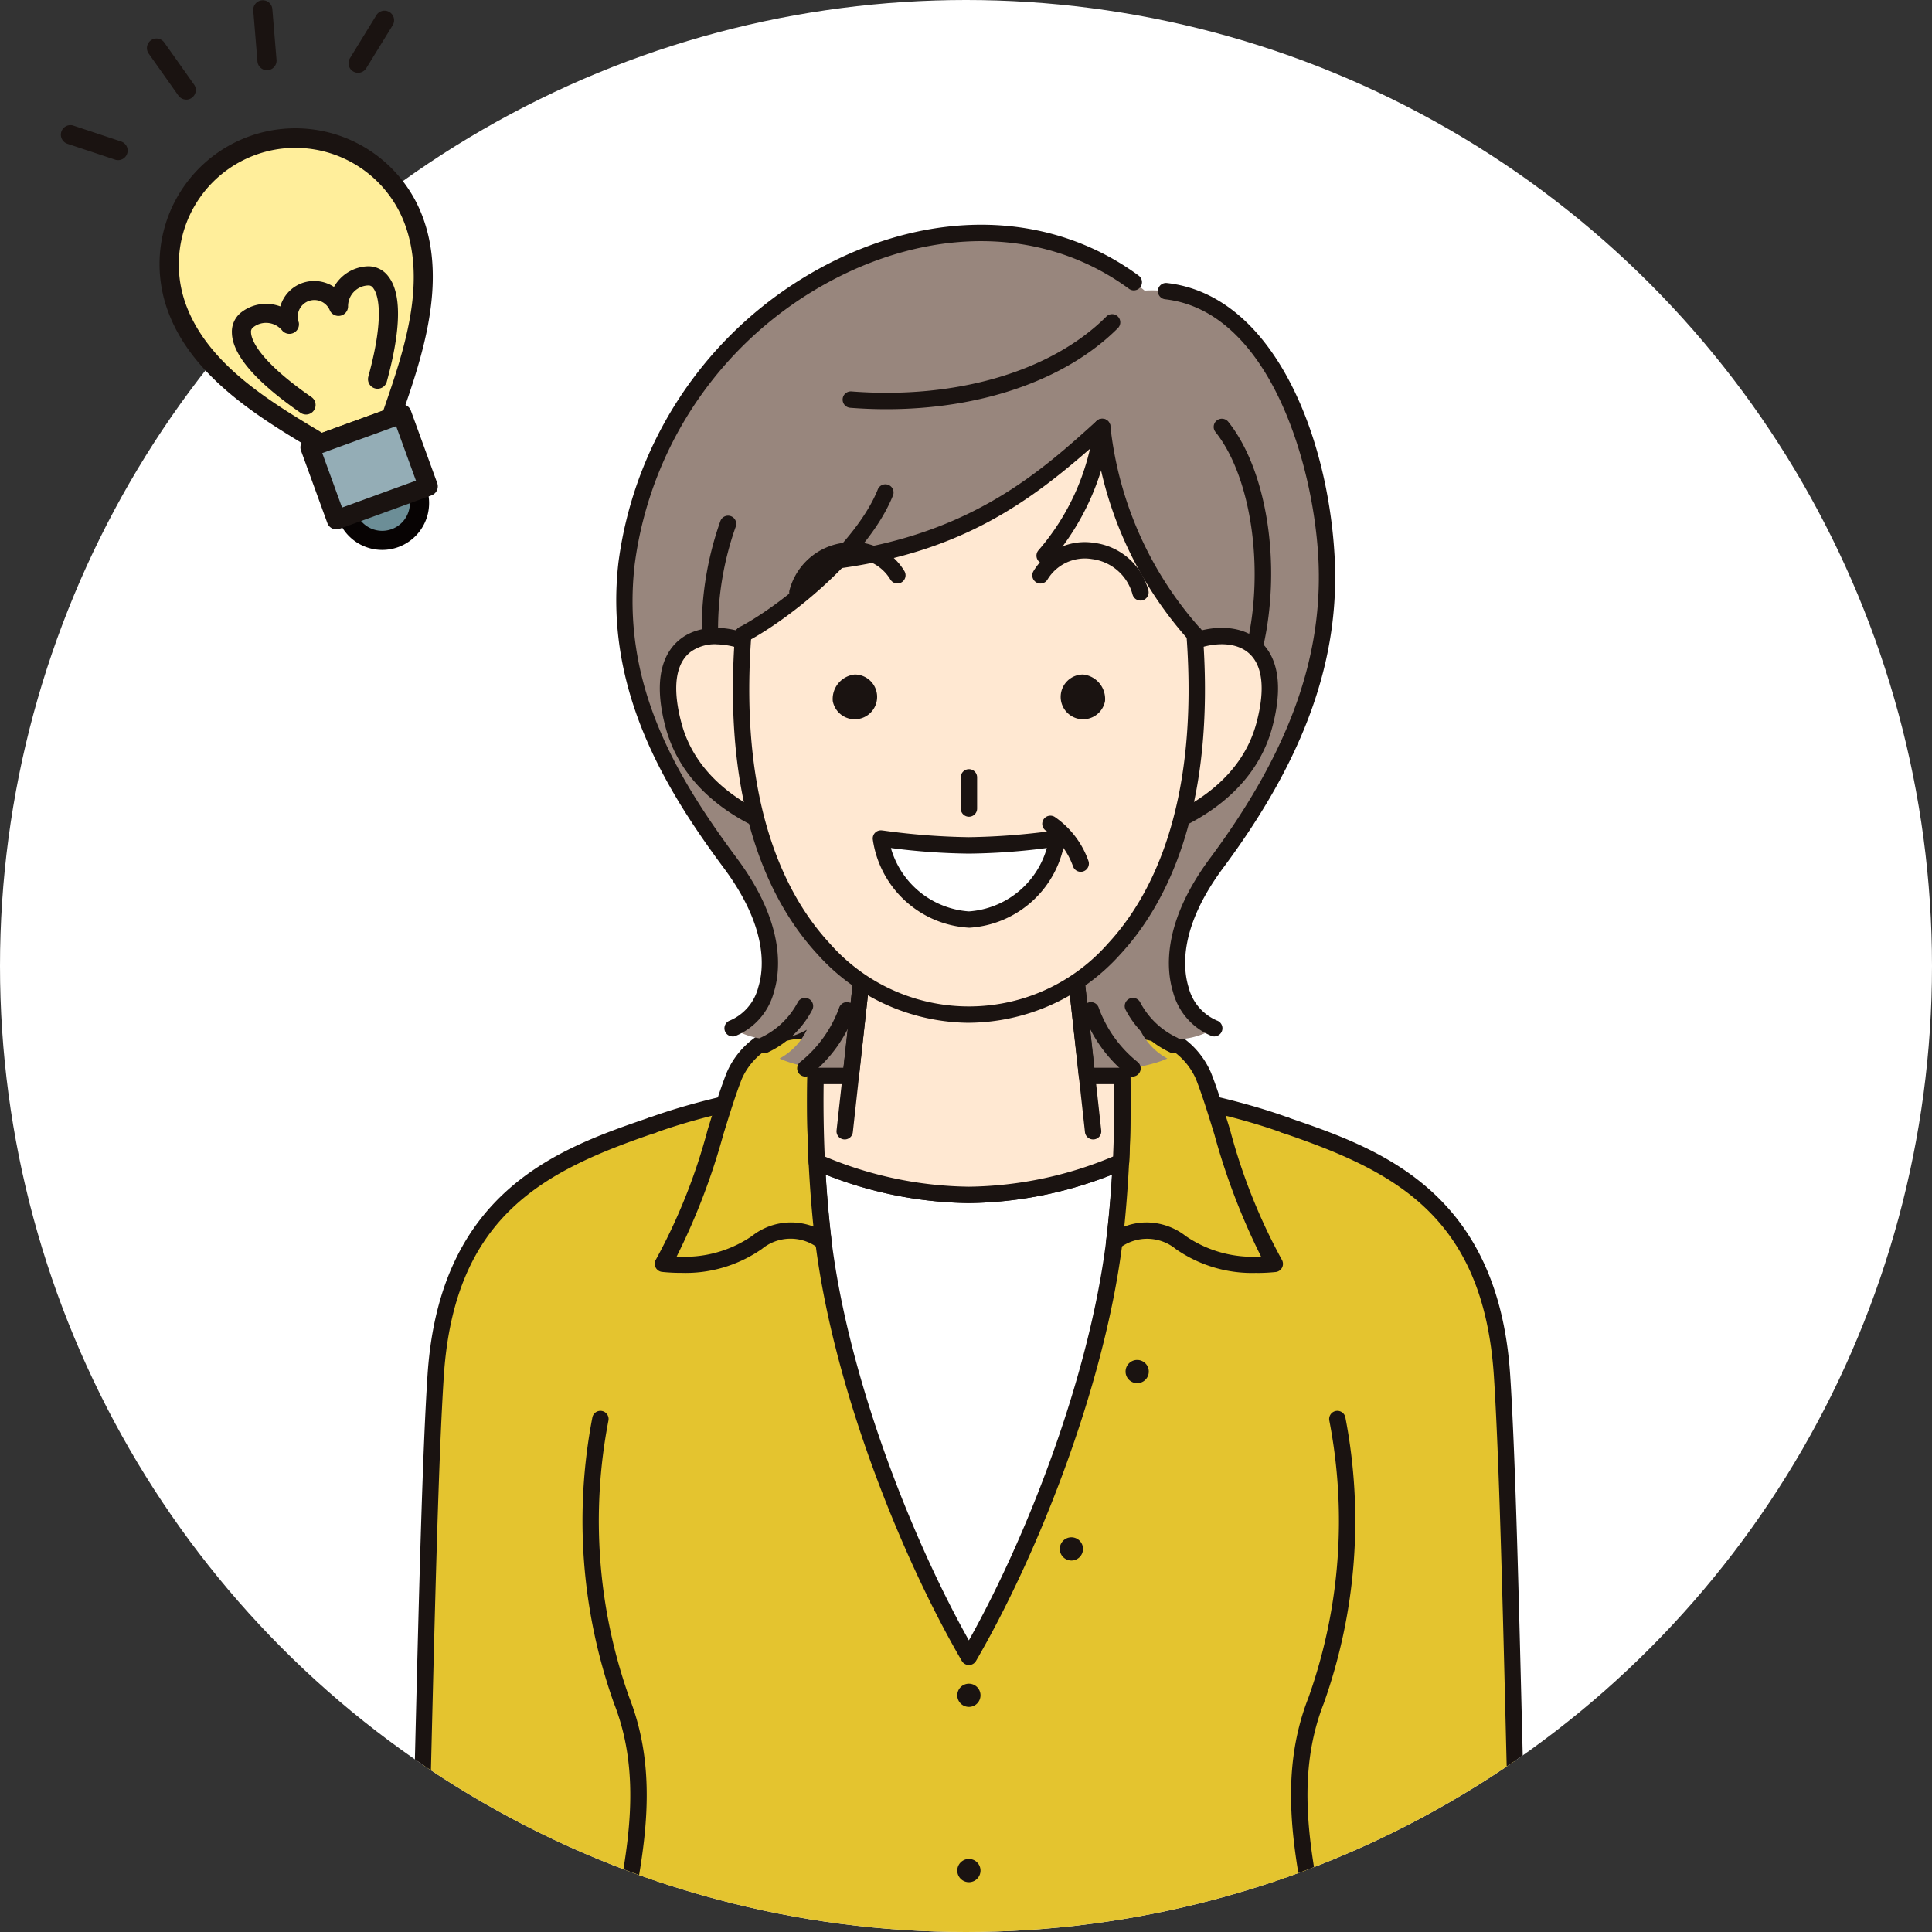 <svg xmlns="http://www.w3.org/2000/svg" width="130" height="130" viewBox="0 0 130 130"><rect x="0" y="0" width="130" height="130" fill="#333333" stroke="none"/><defs><clipPath id="clip-path"><circle id="楕円形_65" data-name="楕円形 65" cx="65" cy="65" r="65" transform="translate(393.713 5465.798)" fill="#fff"/></clipPath><clipPath id="clip-path-2"><path id="長方形_168" data-name="長方形 168" fill="none" d="M0 0h76.391v129.878H0z"/></clipPath><clipPath id="clip-path-3"><path id="長方形_170" data-name="長方形 170" fill="none" d="M0 0h25.376v37H0z"/></clipPath></defs><g id="img_faq03" transform="translate(-395.713 -5465.798)"><circle id="楕円形_66" data-name="楕円形 66" cx="65" cy="65" r="65" transform="translate(395.713 5465.798)" fill="#fff"/><g id="マスクグループ_17" data-name="マスクグループ 17" transform="translate(2)" clip-path="url(#clip-path)"><g id="グループ_644" data-name="グループ 644" transform="translate(420.713 5480.92)"><g id="グループ_643" data-name="グループ 643" clip-path="url(#clip-path-2)"><path id="パス_1074" data-name="パス 1074" d="M16.9 148.552l2.074-24.567-1.91-44.722C10.549 81.5 3.267 84.357 2.489 96.08c-.717 10.833-.989 41.775-1.767 52.472z" transform="translate(-.17 -18.673)" fill="#e4c42f"/><path id="パス_1075" data-name="パス 1075" d="M93.587 148.552c-.774-10.7-1.05-41.638-1.768-52.472-.777-11.723-8.058-14.58-14.574-16.817l-1.912 44.721 2.075 24.567z" transform="translate(-17.747 -18.673)" fill="#e4c42f"/><path id="パス_1076" data-name="パス 1076" d="M66.65 166.635a61.2 61.2 0 00-5.617-10.614h-37a61.151 61.151 0 00-5.618 10.614z" transform="translate(-4.339 -36.756)" fill="#6e4c3b"/><path id="パス_1077" data-name="パス 1077" d="M18.831 166.465a60.692 60.692 0 015.322-10.065h36.4a60.75 60.75 0 015.323 10.064h1.188a61.862 61.862 0 00-5.748-10.913.552.552 0 00-.462-.251h-37a.55.55 0 00-.462.251 61.865 61.865 0 00-5.749 10.913z" transform="translate(-4.156 -36.587)" fill="#1a1311"/><path id="パス_1078" data-name="パス 1078" d="M25.877 167.646a34.631 34.631 0 012.892-6.5.55.55 0 10-.945-.563 36.119 36.119 0 00-3.11 7.064z" transform="translate(-5.822 -37.768)" fill="#1a1311"/><path id="パス_1079" data-name="パス 1079" d="M17.34 98.031l3.49-19.773C26.741 76.118 35.4 75 42.131 75s15.391 1.121 21.3 3.261l3.49 19.773a36.39 36.39 0 01-1.421 18.932c-2.432 6.19-.335 12.524.612 18.346 1.325 8.154-.917 12.027-23.977 12.027s-25.3-3.873-23.976-12.027c.946-5.822 3.043-12.156.612-18.346a36.374 36.374 0 01-1.431-18.935" transform="translate(-3.936 -17.668)" fill="#e4c42f"/><path id="パス_1080" data-name="パス 1080" d="M46.812 115.8c-4.128-7.084-8.588-18.357-9.784-27.926a71.307 71.307 0 01-.454-5.377 26.2 26.2 0 0010.239 2.217A26.2 26.2 0 0057.05 82.5a71.307 71.307 0 01-.454 5.377c-1.2 9.569-5.657 20.842-9.784 27.926" transform="translate(-8.616 -19.435)" fill="#fff"/><path id="パス_1081" data-name="パス 1081" d="M46.642 116.18a.551.551 0 01-.475-.273c-4.016-6.892-8.621-18.264-9.856-28.136a70.923 70.923 0 01-.457-5.418.55.55 0 01.779-.527 25.656 25.656 0 0010.009 2.167 25.66 25.66 0 0010.009-2.167.55.55 0 01.779.527 71.954 71.954 0 01-.457 5.418c-1.235 9.871-5.839 21.243-9.856 28.136a.551.551 0 01-.475.273M37 83.182c.092 1.543.227 3.037.4 4.453 1.167 9.33 5.4 20.033 9.239 26.885 3.84-6.853 8.072-17.556 9.238-26.885a66.68 66.68 0 00.4-4.453 27.027 27.027 0 01-9.642 1.913A27.023 27.023 0 0137 83.182" transform="translate(-8.446 -19.265)" fill="#1a1311"/><path id="パス_1082" data-name="パス 1082" d="M65.319 100.709a.781.781 0 11-.781-.781.781.781 0 01.781.781" transform="translate(-15.02 -23.542)" fill="#1a1311"/><path id="パス_1083" data-name="パス 1083" d="M59.529 116.32a.781.781 0 11-.781-.781.781.781 0 01.781.781" transform="translate(-13.656 -27.219)" fill="#1a1311"/><path id="パス_1084" data-name="パス 1084" d="M50.507 129.206a.781.781 0 11-.781-.781.781.781 0 01.781.781" transform="translate(-11.531 -30.255)" fill="#1a1311"/><path id="パス_1085" data-name="パス 1085" d="M50.507 144.637a.781.781 0 11-.781-.781.781.781 0 01.781.781" transform="translate(-11.531 -33.891)" fill="#1a1311"/><path id="パス_1086" data-name="パス 1086" d="M50.507 160.067a.781.781 0 11-.781-.781.781.781 0 01.781.781" transform="translate(-11.531 -37.526)" fill="#1a1311"/><path id="パス_1087" data-name="パス 1087" d="M64.534 78.64a.556.556 0 01-.187-.033c-6.16-2.231-15.044-3.229-21.114-3.229s-14.955 1-21.115 3.229a.55.55 0 01-.375-1.035c5.528-2 13.963-3.295 21.49-3.295s15.961 1.293 21.488 3.295a.55.55 0 01-.187 1.068" transform="translate(-5.037 -17.499)" fill="#1a1311"/><path id="パス_1088" data-name="パス 1088" d="M73.57 86.624a9.034 9.034 0 01-6.319-1.424 3.6 3.6 0 00-4.484-.05A80.433 80.433 0 0063.174 71a5.1 5.1 0 015.6 2.977c1.28 3.233 2.432 8.834 4.8 12.65" transform="translate(-14.787 -16.708)" fill="#e4c42f"/><path id="パス_1089" data-name="パス 1089" d="M72.2 87.065a8.966 8.966 0 01-5.461-1.6 3.04 3.04 0 00-3.794-.06.551.551 0 01-.9-.492 80.447 80.447 0 00.405-14.041.551.551 0 01.457-.583 5.616 5.616 0 016.2 3.317c.428 1.079.841 2.417 1.279 3.834a38.931 38.931 0 003.477 8.73.551.551 0 01-.414.838c-.421.042-.84.063-1.252.063m-7.443-3.4a4.315 4.315 0 012.662.927 7.993 7.993 0 005.054 1.366 44.762 44.762 0 01-3.136-8.2c-.431-1.4-.838-2.714-1.25-3.753a4.553 4.553 0 00-4.5-2.693 83.584 83.584 0 01-.316 12.635 4.041 4.041 0 011.489-.281" transform="translate(-14.617 -16.538)" fill="#1a1311"/><path id="パス_1090" data-name="パス 1090" d="M23.034 86.624a9.034 9.034 0 006.319-1.424 3.6 3.6 0 014.484-.05A80.433 80.433 0 0133.43 71a5.1 5.1 0 00-5.6 2.977c-1.28 3.233-2.432 8.834-4.8 12.65" transform="translate(-5.427 -16.708)" fill="#e4c42f"/><path id="パス_1091" data-name="パス 1091" d="M24.061 87.065A12.391 12.391 0 0122.81 87a.551.551 0 01-.414-.837 38.938 38.938 0 003.477-8.73c.438-1.416.851-2.754 1.278-3.833a5.62 5.62 0 016.2-3.318.55.55 0 01.456.584 80.748 80.748 0 00.406 14.04.551.551 0 01-.9.493 3.04 3.04 0 00-3.793.059 8.975 8.975 0 01-5.463 1.605m-.271-1.1a7.986 7.986 0 005.054-1.367 4.241 4.241 0 014.151-.647 83.475 83.475 0 01-.316-12.635 4.559 4.559 0 00-4.5 2.694c-.411 1.039-.818 2.357-1.249 3.753a44.748 44.748 0 01-3.136 8.2" transform="translate(-5.257 -16.538)" fill="#1a1311"/><path id="パス_1092" data-name="パス 1092" d="M54.645 4.606c-12.332-10.09-32.819.816-34.857 18.346-.92 7.91 2.548 14.218 6.981 20.181s2.5 10.294.153 11.109a4.881 4.881 0 004.995.1 4.305 4.305 0 01-1.835 1.936c2.243 1.022 7.033 1.222 12.74 1.222s11.11-.2 13.352-1.223a4.3 4.3 0 01-1.835-1.936 4.88 4.88 0 004.994-.1c-2.344-.815-4.281-5.147.153-11.109s7.848-12.74 7.39-20.69S62.6 4.147 54.645 4.606" transform="translate(-4.627 -.174)" fill="#98867d"/><path id="パス_1093" data-name="パス 1093" d="M53.814 64.063l.915 8.307h2.37a85.775 85.775 0 01-.08 5.785 26.2 26.2 0 01-10.237 2.215 26.2 26.2 0 01-10.239-2.217 85.775 85.775 0 01-.08-5.785h2.37l.915-8.307z" transform="translate(-8.586 -15.092)" fill="#ffe8d2"/><path id="パス_1094" data-name="パス 1094" d="M46.612 80.752a26.825 26.825 0 01-10.468-2.267.549.549 0 01-.32-.474 85.785 85.785 0 01-.079-5.823.55.55 0 01.55-.54h1.877l.861-7.816a.551.551 0 01.547-.491h14.065a.55.55 0 01.547.491l.861 7.816h1.877a.55.55 0 01.55.54 86.442 86.442 0 01-.079 5.823.549.549 0 01-.32.474 26.824 26.824 0 01-10.468 2.267m-9.7-3.132a25.764 25.764 0 009.7 2.031 25.767 25.767 0 009.7-2.031c.084-1.936.089-3.639.072-4.87h-1.828a.551.551 0 01-.547-.491l-.861-7.816H40.073l-.861 7.816a.551.551 0 01-.547.491h-1.828a86.433 86.433 0 00.073 4.87" transform="translate(-8.417 -14.923)" fill="#1a1311"/><path id="パス_1095" data-name="パス 1095" d="M60.321 76.471a.551.551 0 01-.547-.491L58.45 63.954a.55.55 0 111.094-.12l1.325 12.027a.548.548 0 01-.548.611" transform="translate(-13.769 -14.923)" fill="#1a1311"/><path id="パス_1096" data-name="パス 1096" d="M38.865 76.471a.548.548 0 01-.548-.611l1.325-12.027a.55.55 0 111.094.12l-1.324 12.028a.551.551 0 01-.547.491" transform="translate(-9.026 -14.923)" fill="#1a1311"/><path id="パス_1097" data-name="パス 1097" d="M70.4 55.825a.552.552 0 01-.18-.031 4.4 4.4 0 01-2.6-2.961c-.459-1.492-.745-4.645 2.49-9 5.353-7.2 7.666-13.658 7.281-20.33C77.013 16.984 73.959 7 67.089 6.222a.55.55 0 11.124-1.093c7.067.8 10.8 10.054 11.275 18.314.4 6.944-1.981 13.633-7.5 21.05-2.947 3.963-2.719 6.725-2.322 8.017a3.316 3.316 0 001.908 2.244.55.55 0 01-.18 1.07" transform="translate(-15.69 -1.207)" fill="#1a1311"/><path id="パス_1098" data-name="パス 1098" d="M26.754 54.617a.55.55 0 01-.18-1.07 3.317 3.317 0 001.908-2.247c.4-1.293.625-4.054-2.322-8.017-4.054-5.451-8.065-12.157-7.087-20.573A26.469 26.469 0 0134.647 1.933c6.94-3.024 14.022-2.481 19.428 1.49a.55.55 0 11-.651.887C48.342.579 41.658.079 35.087 2.942a25.353 25.353 0 00-14.921 19.9c-.932 8.013 2.754 14.246 6.877 19.788 3.236 4.353 2.949 7.506 2.49 9a4.406 4.406 0 01-2.6 2.961.552.552 0 01-.18.031" transform="translate(-4.458)" fill="#1a1311"/><path id="パス_1099" data-name="パス 1099" d="M31.8 71.772a.551.551 0 01-.209-1.06 5.415 5.415 0 002.452-2.367.55.55 0 11.968.524 6.479 6.479 0 01-3 2.863.536.536 0 01-.207.041" transform="translate(-7.361 -16.033)" fill="#1a1311"/><path id="パス_1100" data-name="パス 1100" d="M35.4 73.435a.551.551 0 01-.336-.987 8.3 8.3 0 002.614-3.655.551.551 0 011.049.336 9.38 9.38 0 01-2.992 4.193.55.55 0 01-.335.114" transform="translate(-8.21 -16.117)" fill="#1a1311"/><path id="パス_1101" data-name="パス 1101" d="M66.956 71.772a.537.537 0 01-.208-.041 6.473 6.473 0 01-3-2.863.55.55 0 01.969-.524 5.408 5.408 0 002.452 2.367.551.551 0 01-.208 1.06" transform="translate(-15.002 -16.033)" fill="#1a1311"/><path id="パス_1102" data-name="パス 1102" d="M63.333 73.435a.55.55 0 01-.333-.114 9.38 9.38 0 01-2.991-4.193.551.551 0 011.049-.336 8.3 8.3 0 002.614 3.655.551.551 0 01-.336.987" transform="translate(-14.131 -16.116)" fill="#1a1311"/><path id="パス_1103" data-name="パス 1103" d="M67.967 37.014c2.752-1.63 7.426-1.212 5.707 5.2-1.121 4.179-4.994 6.217-7.441 7.033z" transform="translate(-15.604 -8.53)" fill="#ffe8d2"/><path id="パス_1104" data-name="パス 1104" d="M66.064 49.627a.551.551 0 01-.545-.627l1.733-12.231a.55.55 0 01.264-.4c1.54-.913 3.918-1.351 5.5-.154 1 .754 1.98 2.4 1.024 5.969-1.28 4.769-5.879 6.773-7.8 7.413a.57.57 0 01-.174.028M68.3 37.193l-1.561 11.046c2-.816 5.251-2.672 6.235-6.339.632-2.355.415-4.017-.625-4.806-1.056-.8-2.784-.564-4.044.1" transform="translate(-15.434 -8.361)" fill="#1a1311"/><path id="パス_1105" data-name="パス 1105" d="M29.561 37.014c-2.752-1.63-7.427-1.212-5.708 5.2 1.121 4.179 4.995 6.217 7.441 7.033z" transform="translate(-5.532 -8.53)" fill="#ffe8d2"/><path id="パス_1106" data-name="パス 1106" d="M31.124 49.627a.565.565 0 01-.174-.028c-1.919-.64-6.52-2.643-7.8-7.413-.956-3.566.028-5.214 1.023-5.969 1.579-1.2 3.956-.759 5.5.154a.551.551 0 01.264.4L31.669 49a.551.551 0 01-.545.628m-4.58-13.039a2.784 2.784 0 00-1.7.507c-1.04.789-1.256 2.451-.625 4.806.983 3.668 4.235 5.523 6.234 6.339l-1.569-11.048a5.209 5.209 0 00-2.341-.6" transform="translate(-5.363 -8.361)" fill="#1a1311"/><path id="パス_1107" data-name="パス 1107" d="M30.058 30.3c.742-8.767 3.342-18.7 15.185-18.7s14.447 9.937 15.186 18.7c1.325 17.633-6.93 25.583-15.186 25.583S28.732 47.932 30.058 30.3" transform="translate(-7.048 -2.732)" fill="#ffe8d2"/><path id="パス_1108" data-name="パス 1108" d="M60.473 18.694S56.906 9.6 45.287 9.6s-15.186 9.1-15.186 9.1v11.129a27.43 27.43 0 006.423-5.037v.042c8.867-1.223 13.454-5.1 17.734-8.969a24.846 24.846 0 006.217 13.964z" transform="translate(-7.091 -2.261)" fill="#98867d"/><path id="パス_1109" data-name="パス 1109" d="M59.013 55.794a.551.551 0 01-.513-.35 4.928 4.928 0 00-1.818-2.409.55.55 0 01.582-.934 6.011 6.011 0 012.261 2.943.55.55 0 01-.313.712.544.544 0 01-.2.038" transform="translate(-13.293 -12.254)" fill="#1a1311"/><path id="パス_1110" data-name="パス 1110" d="M49.8 51.125a.551.551 0 01-.55-.55v-2.1a.55.55 0 011.1 0v2.1a.551.551 0 01-.55.55" transform="translate(-11.602 -11.29)" fill="#1a1311"/><path id="パス_1111" data-name="パス 1111" d="M45.073 62.026a13.811 13.811 0 01-10.167-4.587c-3.035-3.272-6.464-9.672-5.568-21.587a.557.557 0 01.589-.508.551.551 0 01.508.59c-.865 11.52 2.392 17.645 5.278 20.755a12.46 12.46 0 0018.72 0c2.886-3.111 6.143-9.236 5.278-20.756a.55.55 0 111.1-.083c.9 11.916-2.533 18.316-5.568 21.587a13.81 13.81 0 01-10.167 4.587" transform="translate(-6.877 -8.326)" fill="#1a1311"/><path id="パス_1112" data-name="パス 1112" d="M62.283 32.14a.549.549 0 01-.407-.18 25.647 25.647 0 01-6.231-13.217c-4.46 3.962-9.034 7.266-17.238 8.4a.551.551 0 01-.151-1.091C47.316 24.8 51.962 20.6 55.7 17.218a.551.551 0 01.917.357 24.371 24.371 0 006.076 13.644.55.55 0 01-.407.921" transform="translate(-8.901 -4.023)" fill="#1a1311"/><path id="パス_1113" data-name="パス 1113" d="M56.463 26.841a.551.551 0 01-.408-.92 15.832 15.832 0 003.734-8.349.55.55 0 111.1.109 17.023 17.023 0 01-4.013 8.978.549.549 0 01-.408.181" transform="translate(-13.172 -4.023)" fill="#1a1311"/><path id="パス_1114" data-name="パス 1114" d="M41.8 14.268q-1.206 0-2.44-.095a.55.55 0 01.085-1.1c7.039.541 13.453-1.342 17.15-5.038a.55.55 0 11.778.778c-3.488 3.487-9.19 5.455-15.573 5.455" transform="translate(-9.152 -1.856)" fill="#1a1311"/><path id="パス_1115" data-name="パス 1115" d="M29.931 33.491a.55.55 0 01-.259-1.037c3-1.593 7.909-5.71 9.327-9.3a.551.551 0 011.024.4c-1.585 4.008-6.806 8.256-9.834 9.865a.552.552 0 01-.258.064" transform="translate(-6.922 -5.373)" fill="#1a1311"/><path id="パス_1116" data-name="パス 1116" d="M26.993 33.948a.551.551 0 01-.55-.525A21.9 21.9 0 0127.7 25.97a.55.55 0 011.033.381 20.625 20.625 0 00-1.189 7.021.551.551 0 01-.526.575h-.025" transform="translate(-6.227 -6.034)" fill="#1a1311"/><path id="パス_1117" data-name="パス 1117" d="M74.307 32.854a.561.561 0 01-.122-.014.55.55 0 01-.415-.658c1.161-5.128.243-11.238-2.135-14.212a.55.55 0 11.86-.687c2.609 3.262 3.6 9.631 2.348 15.142a.55.55 0 01-.536.429" transform="translate(-16.848 -4.023)" fill="#1a1311"/><path id="パス_1118" data-name="パス 1118" d="M61.039 41.381a1.506 1.506 0 11-1.479-1.79 1.657 1.657 0 011.479 1.79" transform="translate(-13.683 -9.327)" fill="#1a1311"/><path id="パス_1119" data-name="パス 1119" d="M37.984 41.381a1.506 1.506 0 101.479-1.79 1.657 1.657 0 00-1.479 1.79" transform="translate(-8.949 -9.327)" fill="#1a1311"/><path id="パス_1120" data-name="パス 1120" d="M62.824 31.87a.55.55 0 01-.53-.4 3.248 3.248 0 00-2.734-2.39 2.938 2.938 0 00-2.989 1.375.55.55 0 01-.948-.558 4.025 4.025 0 014.08-1.909 4.329 4.329 0 013.651 3.186.552.552 0 01-.53.7" transform="translate(-13.086 -6.584)" fill="#1a1311"/><path id="パス_1121" data-name="パス 1121" d="M34.7 31.87a.552.552 0 01-.53-.7 4.329 4.329 0 013.652-3.186 4.024 4.024 0 014.08 1.909.55.55 0 11-.948.558 2.932 2.932 0 00-2.99-1.375 3.248 3.248 0 00-2.734 2.39.55.55 0 01-.53.4" transform="translate(-8.045 -6.584)" fill="#1a1311"/><path id="パス_1122" data-name="パス 1122" d="M48.143 54.488a47.7 47.7 0 01-5.92-.46 6.373 6.373 0 005.92 5.45 6.373 6.373 0 005.92-5.45 47.7 47.7 0 01-5.92.46" transform="translate(-9.947 -12.728)" fill="#fff"/><path id="パス_1123" data-name="パス 1123" d="M47.973 59.86a6.931 6.931 0 01-6.468-5.95.551.551 0 01.164-.446.546.546 0 01.449-.151l.135.016a45.926 45.926 0 005.719.44 45.926 45.926 0 005.719-.44l.134-.016a.55.55 0 01.614.6 6.929 6.929 0 01-6.467 5.951m-5.247-5.366a5.88 5.88 0 005.247 4.265 5.879 5.879 0 005.247-4.265 43.52 43.52 0 01-5.247.376 43.508 43.508 0 01-5.247-.376" transform="translate(-9.778 -12.559)" fill="#1a1311"/><path id="パス_1124" data-name="パス 1124" d="M18.065 138.777a103.395 103.395 0 00-.625 3.375c-.469 2.885-.641 5.862 1.254 8.091 1.974 2.322 6 3.657 13.143 4.233h20.245c7.146-.576 11.168-1.911 13.143-4.233 1.9-2.229 1.724-5.206 1.255-8.091-.18-1.111-.407-2.263-.625-3.376-.949-4.824-1.93-9.813-.018-14.681a36.656 36.656 0 001.455-19.24.55.55 0 10-1.081.208 35.5 35.5 0 01-1.4 18.63c-2.03 5.167-1.018 10.317-.038 15.3.226 1.155.441 2.246.618 3.339.584 3.589.292 5.675-1.006 7.2-2.5 2.935-9.2 4.187-22.426 4.187s-19.931-1.252-22.427-4.187c-1.3-1.527-1.59-3.613-1.006-7.2.177-1.093.391-2.184.618-3.339.979-4.979 1.992-10.128-.039-15.3a35.516 35.516 0 01-1.4-18.63.55.55 0 10-1.081-.208 36.681 36.681 0 001.455 19.24c1.913 4.869.932 9.857-.017 14.681" transform="translate(-3.764 -24.598)" fill="#1a1311"/><path id="パス_1125" data-name="パス 1125" d="M1.1 148.382c.4-5.576.667-16.5.927-27.124.242-9.868.492-20.071.839-25.31.719-10.852 6.858-13.817 14.2-16.332a.551.551 0 10-.357-1.042C10.757 80.614 2.6 83.409 1.77 95.875c-.349 5.262-.587 15.022-.84 25.356C.667 131.908.4 142.89 0 148.382z" transform="translate(0 -18.504)" fill="#1a1311"/><path id="パス_1126" data-name="パス 1126" d="M77.485 79.615c7.345 2.516 13.485 5.481 14.2 16.333.348 5.239.6 15.443.839 25.31.26 10.625.527 21.549.927 27.124h1.1c-.4-5.492-.668-16.475-.93-27.151-.253-10.333-.492-20.094-.84-25.356-.827-12.466-8.987-15.261-14.946-17.3a.55.55 0 10-.357 1.041" transform="translate(-18.167 -18.504)" fill="#1a1311"/></g></g></g><g id="グループ_646" data-name="グループ 646" transform="translate(399.795 5465.799)"><g id="グループ_645" data-name="グループ 645" clip-path="url(#clip-path-3)"><path id="パス_1127" data-name="パス 1127" d="M3.863 11.769a.653.653 0 01-.2-.033L.441 10.663a.644.644 0 01.406-1.222l3.22 1.073a.644.644 0 01-.2 1.255" transform="translate(0 -.994)" fill="#1a1311"/><path id="パス_1128" data-name="パス 1128" d="M9.135 7.007a.645.645 0 01-.527-.272l-1.99-2.811a.644.644 0 111.051-.744L9.66 5.991a.644.644 0 01-.154.9.636.636 0 01-.371.119" transform="translate(-.687 -.307)" fill="#1a1311"/><path id="パス_1129" data-name="パス 1129" d="M22.3 4.981A.644.644 0 0121.754 4l1.776-2.892a.644.644 0 011.1.674l-1.78 2.892a.643.643 0 01-.549.307" transform="translate(-2.289 -.084)" fill="#1a1311"/><path id="パス_1130" data-name="パス 1130" d="M15.413 4.722a.644.644 0 01-.641-.591L14.49.7a.644.644 0 011.283-.109l.283 3.434a.645.645 0 01-.589.695h-.054" transform="translate(-1.531)" fill="#1a1311"/><path id="パス_1131" data-name="パス 1131" d="M23.083 29.218c1.292-3.77 3.164-8.819 1.56-13.228A8.494 8.494 0 008.679 21.8c1.6 4.408 6.284 7.073 9.7 9.13z" transform="translate(-.863 -1.099)" fill="#ffee9b"/><path id="パス_1132" data-name="パス 1132" d="M18.3 31.5a.648.648 0 01-.333-.092l-.421-.254C14.2 29.142 9.615 26.388 8 21.945a9.138 9.138 0 1117.174-6.25c1.617 4.443-.124 9.5-1.4 13.19l-.16.467a.648.648 0 01-.389.4l-4.705 1.709a.644.644 0 01-.22.038M16.577 10.97A7.849 7.849 0 009.208 21.5c1.461 4.016 5.641 6.527 9 8.544l.159.1 4.13-1.5.061-.177c1.276-3.705 2.864-8.316 1.4-12.33a7.865 7.865 0 00-7.384-5.166m6.43 18.173z" transform="translate(-.786 -1.023)" fill="#1a1311"/><path id="パス_1133" data-name="パス 1133" d="M26.256 36.7a2.5 2.5 0 11-3.21-1.5 2.5 2.5 0 013.21 1.5" transform="translate(-2.261 -3.703)" fill="#6c8e97"/><path id="パス_1134" data-name="パス 1134" d="M23.824 40.628a3.155 3.155 0 111.079-.191 3.131 3.131 0 01-1.079.191m0-5.011a1.863 1.863 0 10.785.175 1.859 1.859 0 00-.785-.175" transform="translate(-2.185 -3.627)" fill="#070303"/><path id="パス_1135" data-name="パス 1135" d="M17.871 30.008a.643.643 0 01-.366-.114c-3.034-2.1-4.588-3.913-4.621-5.379a1.649 1.649 0 01.64-1.392 2.725 2.725 0 012.617-.389 2.356 2.356 0 011.442-1.562 2.423 2.423 0 012.169.25 2.721 2.721 0 012.256-1.387 1.662 1.662 0 011.385.656c.917 1.144.889 3.529-.083 7.089a.644.644 0 11-1.242-.339c1.2-4.391.548-5.661.32-5.945a.361.361 0 00-.321-.174 1.4 1.4 0 00-1.367 1.43.645.645 0 01-1.208.291 1.13 1.13 0 00-1.469-.662 1.117 1.117 0 00-.639 1.429.643.643 0 01-1.111.554 1.4 1.4 0 00-1.968-.216.369.369 0 00-.134.339c.009.364.326 1.756 4.067 4.349a.644.644 0 01-.368 1.173" transform="translate(-1.361 -2.116)" fill="#1a1311"/><path id="長方形_169" data-name="長方形 169" transform="rotate(-20.002 93.735 -32.515)" fill="#94adb6" d="M0 0h6.579v5.187H0z"/><path id="パス_1136" data-name="パス 1136" d="M20.457 38.834a.645.645 0 01-.605-.424l-1.774-4.875a.645.645 0 01.385-.825l6.182-2.25a.646.646 0 01.493.022.639.639 0 01.333.363l1.773 4.874a.644.644 0 01-.385.825l-6.182 2.25a.641.641 0 01-.22.039m-.949-5.133l1.333 3.665 4.972-1.81-1.333-3.665z" transform="translate(-1.906 -3.214)" fill="#1a1311"/></g></g></g></svg>